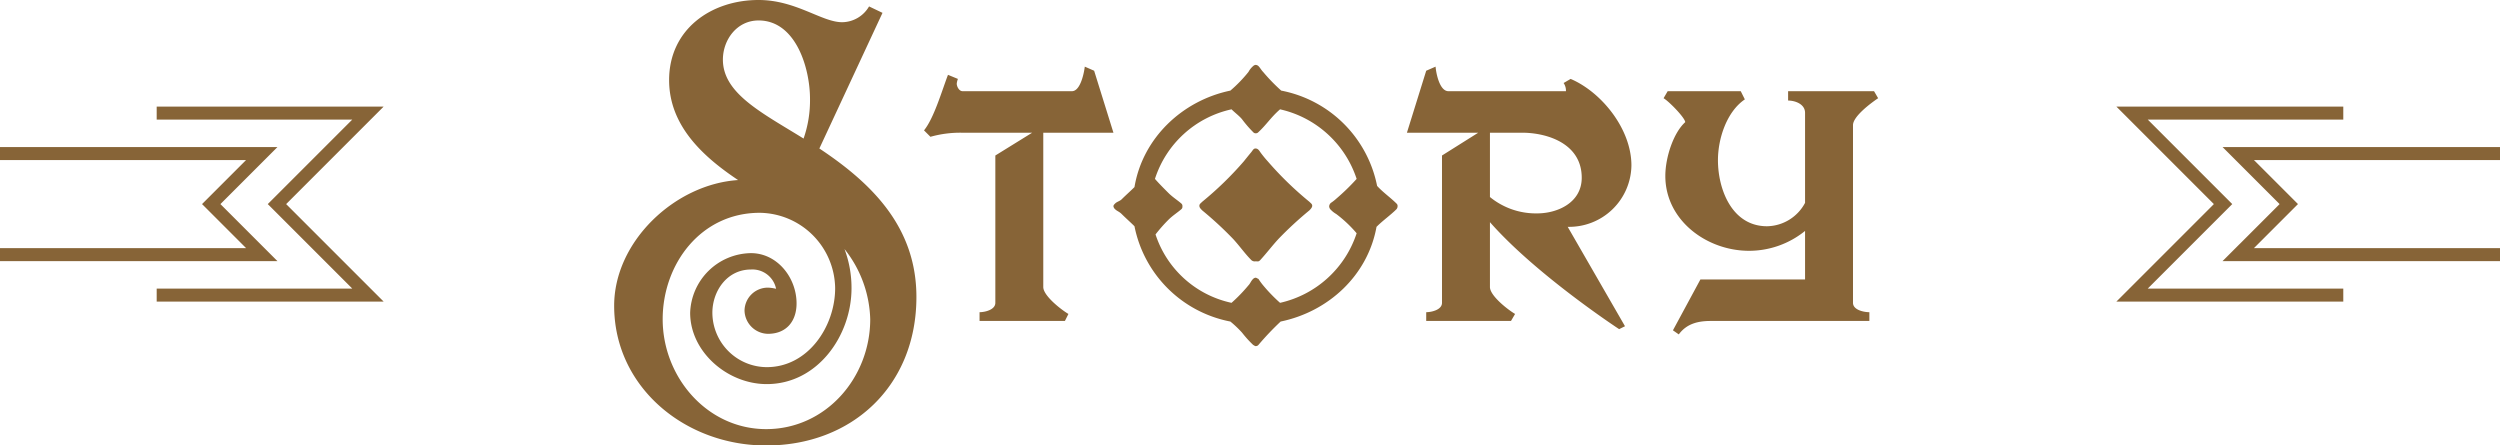<svg xmlns="http://www.w3.org/2000/svg" width="427.616" height="76.2" viewBox="0 0 427.616 76.2"><g transform="translate(625.371 -457.477)"><path d="M-57.25-4.1c0-11.8-7.4-19.3-16.6-25.4l10.8-23.2-2.3-1.1a5.381,5.381,0,0,1-4.6,2.7c-3.5,0-7.9-3.8-14.3-3.8-8.1,0-15.3,5-15.3,13.7,0,7.8,5.8,13.1,11.8,17.1-10.8.7-21.2,10.5-21.2,21.5,0,13.9,12.1,23.9,26,23.9C-68.25,21.3-57.25,11.1-57.25-4.1ZM-75.45-38a19.782,19.782,0,0,1-1.1,6.8c-7.1-4.4-13.8-7.7-13.8-13.5,0-3.4,2.4-6.7,6.1-6.7C-77.85-51.4-75.45-43.2-75.45-38ZM-65.15-.3c0,10-7.6,18.8-17.8,18.8-10.1,0-17.7-8.9-17.7-18.8,0-9.4,6.5-18.2,16.6-18.2A13.063,13.063,0,0,1-71.15-5.6c0,6.5-4.6,13.5-11.7,13.5a9.347,9.347,0,0,1-9.3-9.3c0-3.7,2.5-7.4,6.6-7.4a4.132,4.132,0,0,1,4.3,3.3,6.753,6.753,0,0,0-1.4-.2,3.991,3.991,0,0,0-4,3.9,4.078,4.078,0,0,0,4,4c3.2,0,4.9-2.2,4.9-5.2,0-4.4-3.3-8.6-7.8-8.6A10.553,10.553,0,0,0-95.95-1.4c0,6.7,6.4,12.2,13.1,12.2,8.7,0,14.5-8.3,14.5-16.4a18.924,18.924,0,0,0-1.2-6.7A20.072,20.072,0,0,1-65.15-.3Zm41.6-31.9-3.3-10.6-1.6-.7c-.1.9-.7,4.2-2.2,4.2h-18.7c-.6,0-1-.8-1-1.3a3.091,3.091,0,0,1,.2-.8l-1.7-.7c-1.1,2.9-2.4,7.4-4.1,9.5l1.1,1.1a18.819,18.819,0,0,1,5.3-.7h12.1l-6.3,3.9V-3.1c0,1.2-1.8,1.6-2.7,1.6V0h14.6l.6-1.2c-1.2-.7-4.3-3.1-4.3-4.6V-32.2Zm3.6,9.3c-.7.7-1.5,1.4-2.2,2.1-.3.3-.8.4-1.1.7-.2.2-.3.3-.3.5a.85.85,0,0,0,.3.5c.3.3.7.4,1.1.8.7.7,1.5,1.4,2.2,2.1A20.714,20.714,0,0,0-3.55.1a17.969,17.969,0,0,1,2,1.9A18.953,18.953,0,0,0,.35,4.1c.2.1.3.2.4.2a.588.588,0,0,0,.5-.2,48.3,48.3,0,0,1,3.8-4c8.2-1.7,14.9-7.9,16.4-16.2,1.1-1.1,2.4-2,3.4-3a.764.764,0,0,0,.2-.5.551.551,0,0,0-.2-.5c-1-1-2.3-1.9-3.3-3A20.714,20.714,0,0,0,5.15-39.4a31.4,31.4,0,0,1-3.1-3.2c-.3-.3-.5-.7-.8-1a.764.764,0,0,0-.5-.2.758.758,0,0,0-.4.2,3.511,3.511,0,0,0-.8,1,23.449,23.449,0,0,1-3.1,3.2C-11.75-37.7-18.55-31.3-19.95-22.9Zm8.2,3.3a.551.551,0,0,0-.2-.5c-.7-.6-1.5-1.1-2.2-1.8-.8-.8-1.6-1.6-2.3-2.4A17.746,17.746,0,0,1-3.35-36.2c.6.6,1.3,1.1,1.8,1.7a20,20,0,0,0,1.9,2.2.52.52,0,0,0,.4.2.588.588,0,0,0,.5-.2c1.4-1.3,2.1-2.5,3.7-3.9a17.929,17.929,0,0,1,13.1,11.9,37.634,37.634,0,0,1-3.5,3.4,7.051,7.051,0,0,1-.9.7.864.864,0,0,0-.3.6.864.864,0,0,0,.3.6,3.98,3.98,0,0,0,.9.7,21.763,21.763,0,0,1,3.5,3.3A17.929,17.929,0,0,1,4.95-3.1a27.551,27.551,0,0,1-2.9-3,10.475,10.475,0,0,1-.8-1.1c-.1,0-.3-.2-.5-.2a.758.758,0,0,0-.4.2c-.4.4-.5.8-.8,1.1a27.551,27.551,0,0,1-2.9,3,17.555,17.555,0,0,1-13-11.7,26.219,26.219,0,0,1,2.2-2.5c.7-.7,1.5-1.2,2.2-1.8A.551.551,0,0,0-11.75-19.6Zm22.2-.1c0-.3-.2-.4-.5-.7a57.66,57.66,0,0,1-7.1-6.9,18.26,18.26,0,0,1-1.3-1.6c-.2-.3-.4-.6-.8-.6-.3,0-.4.2-.7.6-.5.6-.9,1.1-1.3,1.6a57.66,57.66,0,0,1-7.1,6.9c-.3.3-.5.4-.5.7s.2.5.5.8A61.5,61.5,0,0,1-3.05-14c1.1,1.2,2,2.5,3.1,3.6a.844.844,0,0,0,.7.2c.4,0,.5.1.8-.2,1.1-1.2,2-2.4,3.1-3.6a61.5,61.5,0,0,1,5.3-4.9C10.15-19.1,10.45-19.4,10.45-19.7Zm54.6-6.9c0-6.3-5.2-12.6-10.4-14.8l-1.2.7a2.3,2.3,0,0,1,.4,1.4H33.75c-1.5,0-2.1-3-2.2-4.2l-1.6.7-3.3,10.6h12.2l-6.2,3.9V-3.1c0,1.2-1.8,1.6-2.7,1.6V0h14.5l.7-1.2c-1.2-.7-4.3-3.1-4.3-4.6V-16.9c7.9,9,22.1,18.3,22.1,18.3l1-.5-9.8-17A10.653,10.653,0,0,0,65.05-26.6Zm-24.2,5.4v-11h5.5c4.2,0,10.2,1.8,10.2,7.7,0,4.3-4.2,6.1-7.6,6.1A12.394,12.394,0,0,1,40.85-21.2Zm29.7-16.9c1,.6,3.7,3.4,3.7,4.1-2,1.8-3.4,6-3.4,9.2,0,7.6,7.1,12.8,14.3,12.8a15.208,15.208,0,0,0,9.6-3.4v8.3H76.85l-4.7,8.7,1,.7C74.55.4,76.55,0,78.65,0h27.1V-1.5c-1,0-2.8-.4-2.8-1.6V-33.5c0-1.5,3.1-3.8,4.3-4.6l-.7-1.2H91.85v1.6c1.2,0,2.9.6,2.9,2.1v15.4a7.511,7.511,0,0,1-6.5,4c-6,0-8.4-6.3-8.4-11.3,0-3.7,1.5-8.3,4.6-10.4l-.7-1.4H71.25Z" transform="translate(-411.372 512.376)" fill="#876437"/><g transform="translate(-625.371 475.71)"><g transform="translate(0 0)"><path d="M26.8,0V2.224H60.251L45.8,16.676,60.251,31.128H26.8v2.223H65.618L48.943,16.676,65.618,0Z" transform="translate(0 0)" fill="#876437"/><path d="M0,6.918V9.141H42.092l-7.534,7.535,7.534,7.534H0v2.224H47.46L37.7,16.676,47.46,6.918Z" transform="translate(0 0)" fill="#876437"/></g><g transform="translate(427.616 33.351) rotate(180)"><path d="M0,0V2.224H33.446L18.994,16.676,33.446,31.128H0v2.223H38.813L22.138,16.676,38.813,0Z" transform="translate(26.805)" fill="#876437"/><path d="M0,0V2.223H42.092L34.558,9.758l7.534,7.534H0v2.224H47.46L37.7,9.758,47.46,0Z" transform="translate(0 6.918)" fill="#876437"/></g></g></g></svg>